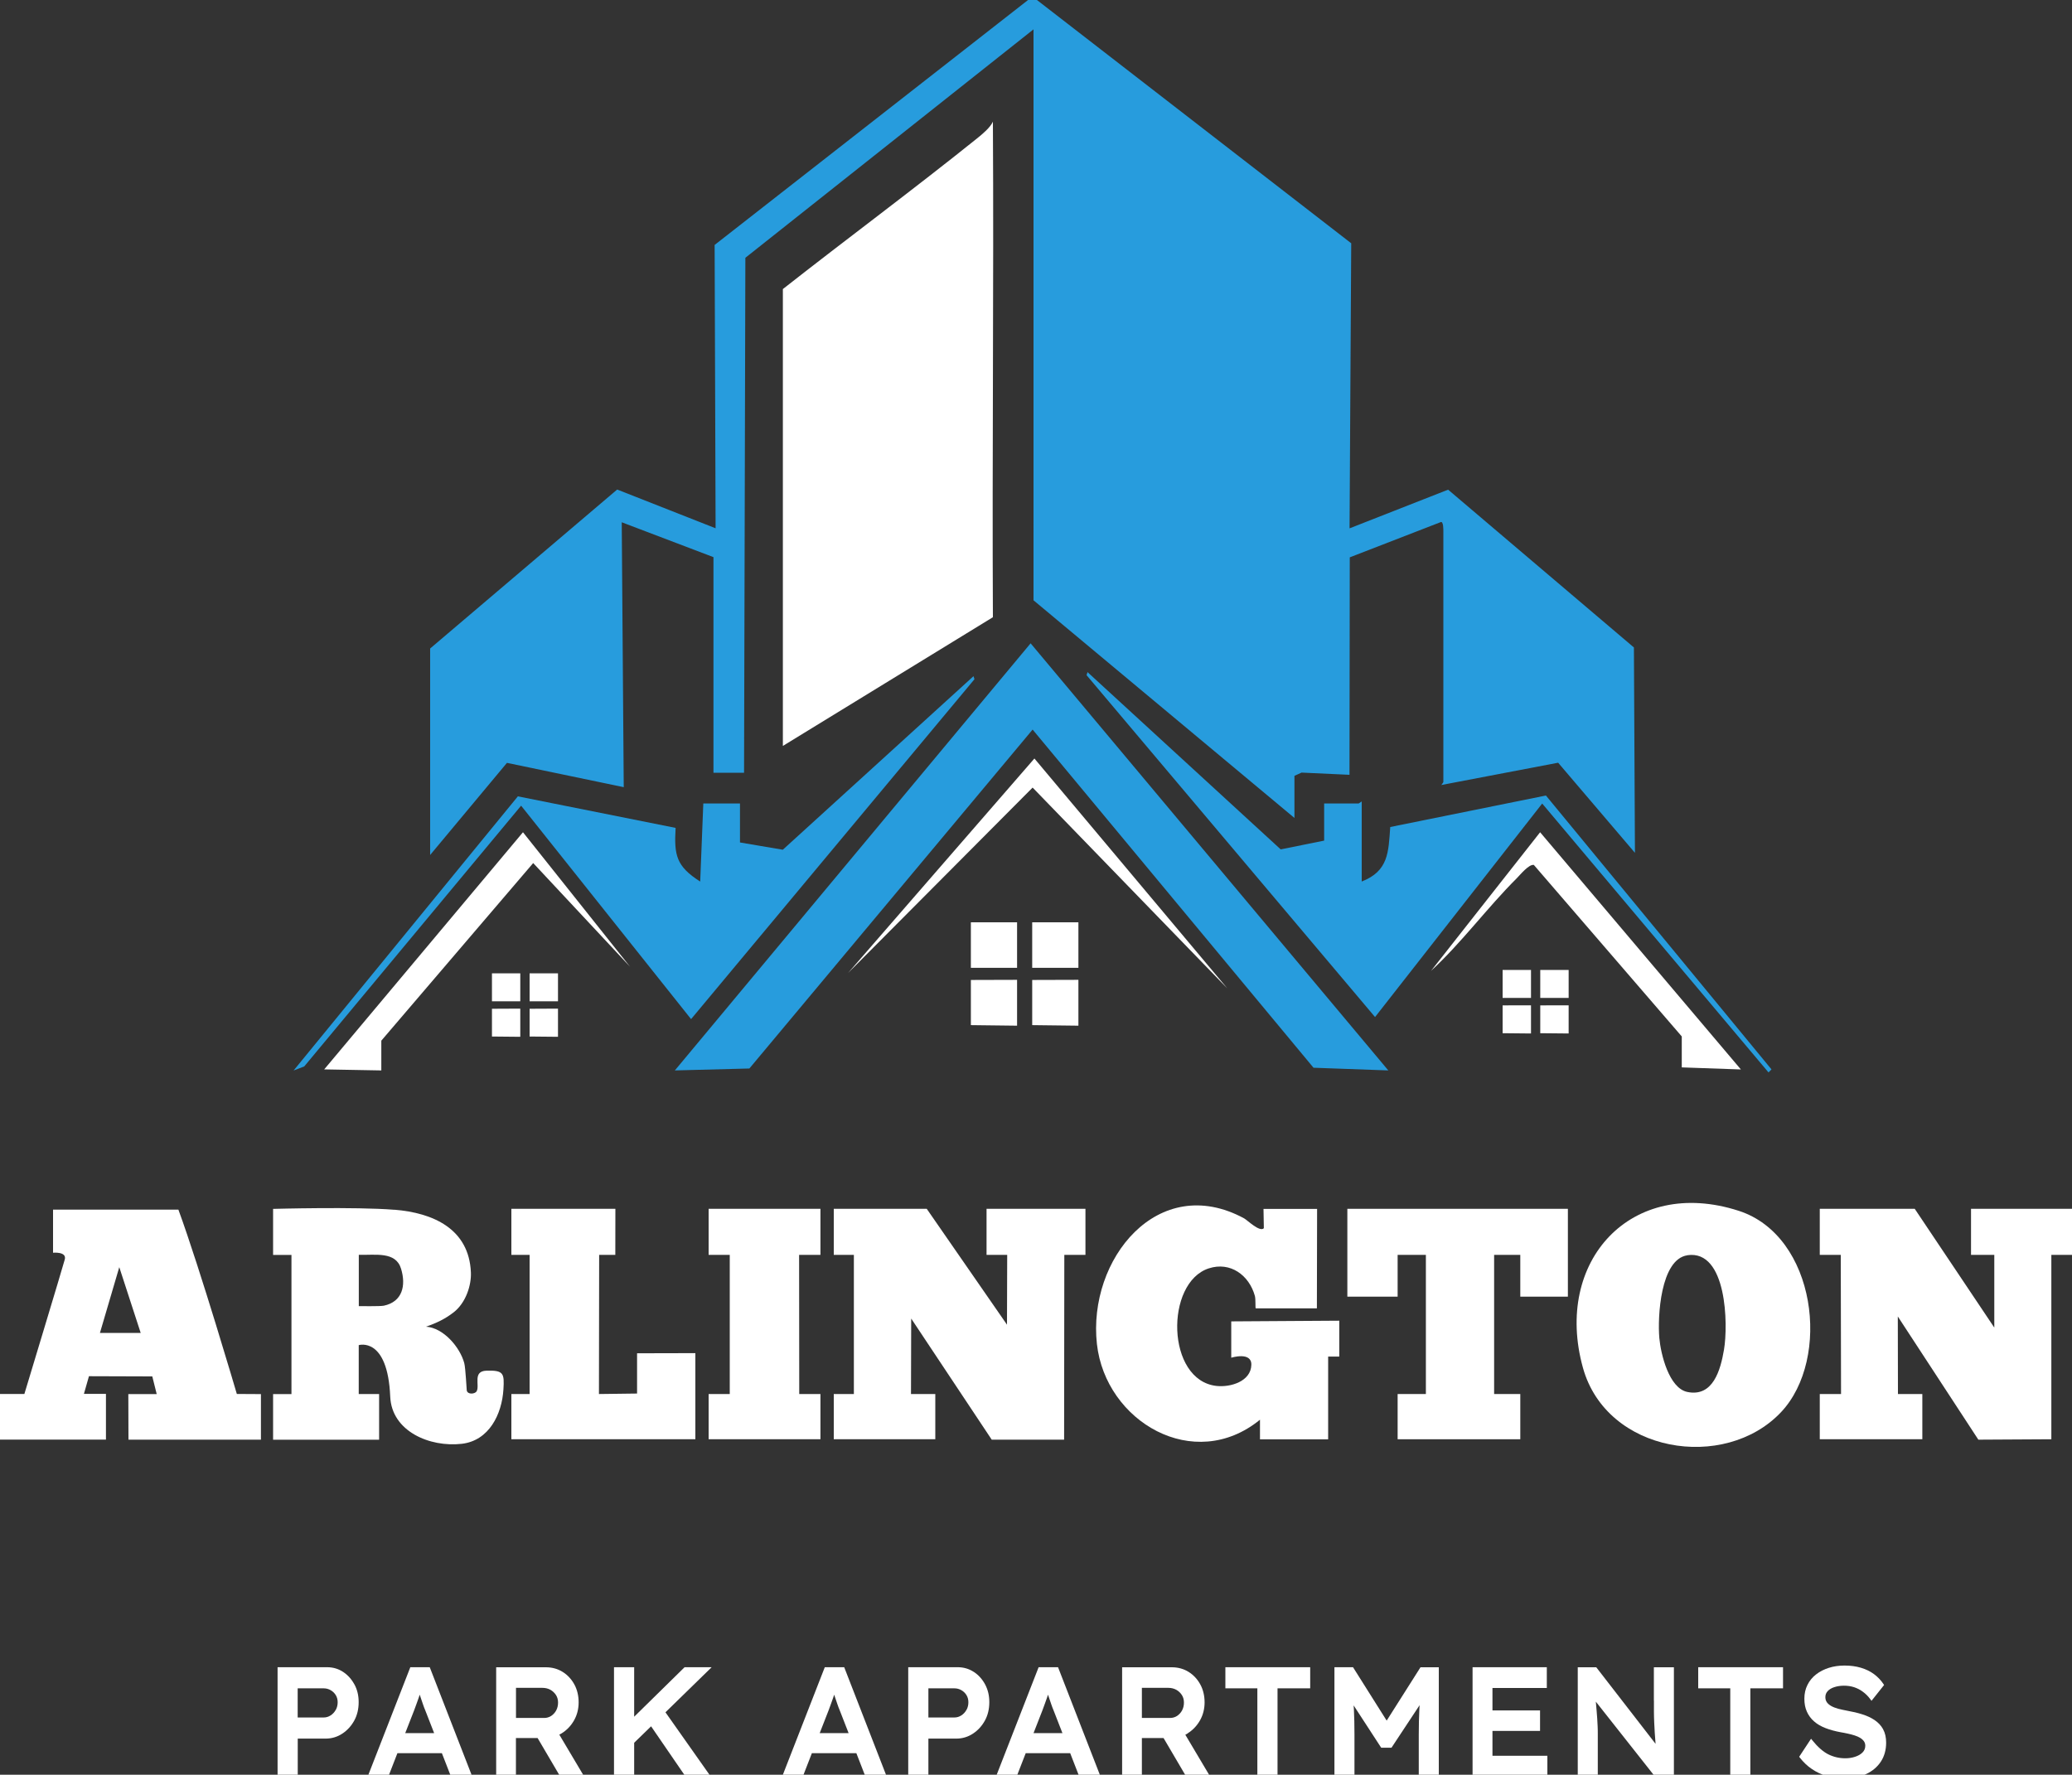 <?xml version="1.0" encoding="UTF-8"?>
<svg id="logos" xmlns="http://www.w3.org/2000/svg" viewBox="0 0 300 257">
  <rect x="0" y="0" width="300" height="257" fill="#333333" stroke="none"/>
  <defs>
    <style>
      .cls-1 {
        fill: #fff;
      }

      .cls-2 {
        fill: #279cdd;
      }
    </style>
  </defs>
  <path class="cls-2" d="M62.29,93.9l27.07-23.01,14.25,5.61-.14-41.03L149.49-.5l46.15,35.73-.24,41.28,14.27-5.6,26.9,22.85.15,29.74-11.12-13.05-16.92,3.23s.3-.38.3-.44v-36.28c0-.14.04-1.63-.44-1.33l-13.11,5.08-.04,31.49-6.94-.32-1.03.47v6.1l-37.78-31.52V4.25l-41.72,33.08-.19,74.57h-4.43v-31.22l-13.28-5.05.29,38.36-16.91-3.52-11.12,13.34v-29.88Z"/>
  <polygon class="cls-2" points="201.01 155.01 190.18 154.62 149.51 105.65 108.5 154.73 97.71 155.01 149.22 93.16 201.01 155.01"/>
  <path class="cls-2" d="M107.15,122l6.19,1.05,27.61-25.13.14.44-41.03,49.22-24.61-30.91-31.4,37.76-1.54.59,32.47-39.7,22.84,4.57c-.23,3.97.09,5.55,3.56,7.77l.45-11.31h5.31v5.65Z"/>
  <path class="cls-2" d="M197.17,127.65c3.87-1.52,3.86-4.23,4.12-7.89l22.54-4.56,32.66,39.66-.43.44-32.77-38.94-24.2,30.92-41.77-49.51.14-.44,27.97,25.67,6.29-1.27v-5.38h5s.44-.29.44-.29v11.6Z"/>
  <g>
    <path class="cls-1" d="M113.35,41.86c9.34-7.34,18.91-14.42,28.18-21.87.72-.58,1.85-1.52,2.23-2.37.14,23.85-.12,47.84,0,71.76l-30.41,18.64V41.86Z"/>
    <path class="cls-1" d="M243.51,150.1l-21.43-24.85c-.72-.13-1.99,1.45-2.49,1.95-4.29,4.28-7.94,9.28-12.39,13.39l15.79-20.07,29.07,34.35-8.56-.3v-4.46Z"/>
    <polygon class="cls-1" points="55.21 155.01 46.94 154.86 75.72 120.52 91.22 139.99 77.2 124.98 55.21 150.7 55.21 155.01"/>
    <polygon class="cls-1" points="177.69 143.12 149.51 114.05 122.8 140.89 149.77 109.84 177.69 143.12"/>
    <g>
      <g>
        <polyline class="cls-1" points="217.56 144.51 217.56 140.46 221.67 140.46 221.67 144.51"/>
        <polygon class="cls-1" points="221.67 145.58 221.67 149.66 217.56 149.62 217.56 145.59 221.67 145.58"/>
      </g>
      <g>
        <polyline class="cls-1" points="223.01 144.51 223.01 140.46 227.12 140.46 227.12 144.51"/>
        <polygon class="cls-1" points="227.12 145.58 227.12 149.66 223.01 149.62 223.01 145.59 227.12 145.58"/>
      </g>
    </g>
    <g>
      <g>
        <polyline class="cls-1" points="71.23 145 71.23 140.95 75.33 140.95 75.33 145"/>
        <polygon class="cls-1" points="75.33 146.06 75.33 150.14 71.23 150.1 71.23 146.08 75.33 146.06"/>
      </g>
      <g>
        <polyline class="cls-1" points="76.68 145 76.68 140.95 80.79 140.95 80.79 145"/>
        <polygon class="cls-1" points="80.79 146.06 80.79 150.14 76.68 150.1 76.68 146.08 80.79 146.06"/>
      </g>
    </g>
    <g>
      <g>
        <polyline class="cls-1" points="140.57 140.15 140.57 133.56 147.26 133.56 147.26 140.15"/>
        <polygon class="cls-1" points="147.26 141.89 147.26 148.53 140.57 148.45 140.57 141.91 147.26 141.89"/>
      </g>
      <g>
        <polyline class="cls-1" points="149.45 140.15 149.45 133.56 156.14 133.56 156.14 140.15"/>
        <polygon class="cls-1" points="156.14 141.89 156.14 148.53 149.45 148.45 149.45 141.91 156.14 141.89"/>
      </g>
    </g>
  </g>
  <g>
    <polygon class="cls-1" points="288.75 192.25 288.75 181.72 285.38 181.72 285.38 175.05 300 175.05 300 181.72 297.01 181.72 297.01 208.42 286.44 208.48 274.78 190.64 274.8 201.87 278.33 201.87 278.33 208.42 263.48 208.42 263.48 201.87 266.56 201.87 266.52 181.72 263.48 181.72 263.48 175.05 277.23 175.05 288.75 192.25"/>
    <g>
      <polygon class="cls-1" points="227.01 175.05 227.01 187.77 220.12 187.77 220.12 181.72 216.33 181.72 216.33 201.87 220.12 201.87 220.12 208.42 202.36 208.42 202.36 201.87 206.45 201.87 206.45 181.72 202.36 181.72 202.36 187.77 195.08 187.77 195.08 175.05 227.01 175.05"/>
      <path class="cls-1" d="M182.43,208.42v-2.83c-9.56,7.8-22.36.27-23.61-10.96-1.36-12.27,8.86-24.93,21.31-18.2.49.27,2.26,2.04,2.86,1.43l-.05-2.8h7.76l-.03,14.4h-8.85c-.09,0,.01-1.3-.13-1.8-.84-3.02-3.57-4.99-6.66-3.99-6.37,2.05-6.2,16.23,1.11,17.03,2,.22,4.98-.64,5.04-3.06.05-1.95-2.91-1.03-2.91-1.03v-5.26l15.64-.1v5.2h-1.61s0,11.98,0,11.98h-9.88Z"/>
    </g>
    <path class="cls-1" d="M257.86,204.51c-8.16,8.63-25.24,5.91-28.67-6.44-4.29-15.44,7.01-27.76,22.56-22.73,11.21,3.62,13.43,21.43,6.11,29.17ZM244.31,181.78c-3.9.57-4.33,8.94-4.06,11.98.21,2.34,1.4,7.26,4.05,7.81,3.74.78,4.82-3.22,5.31-6.11.62-3.62.43-14.52-5.3-13.69Z"/>
    <polyline class="cls-1" points="100.68 208.42 74.04 208.42 74.04 201.87 76.68 201.87 76.68 181.72 74.04 181.72 74.04 175.05 89.1 175.05 89.09 181.72 86.75 181.72 86.72 201.87 92.24 201.8 92.24 195.97 100.68 195.95"/>
    <g>
      <path class="cls-1" d="M57.11,175.18c5.54.45,10.8,2.73,11.07,9.08.08,1.81-.7,4.39-2.51,5.79-1.22.94-2.41,1.52-3.99,2.07,2.52.15,4.93,2.98,5.54,5.28.19.73.33,3.75.36,3.95.12.63,1.19.54,1.43.12.49-.86-.63-2.91,1.42-2.98,2.51-.08,2.6.4,2.46,2.71-.22,3.61-2.09,7.43-6.04,7.88-4.63.53-10.14-1.81-10.35-6.83-.37-8.76-4.56-7.46-4.56-7.46v7.08s2.95,0,2.95,0v6.62h-15.35v-6.61s2.66,0,2.66,0v-20.15s-2.66,0-2.66,0v-6.67s11.97-.33,17.56.13ZM51.95,181.7v7.44s3.08.05,3.62-.06c2.7-.57,3.24-2.92,2.5-5.35-.77-2.55-3.7-1.95-6.12-2.02Z"/>
      <path class="cls-1" d="M37.78,201.89v6.59h-19.18l-.02-6.6h4.11s-.64-2.56-.64-2.56l-9.17-.03-.73,2.56h3.19s0,6.62,0,6.62H0v-6.61h3.53s5.54-18.31,5.85-19.48-1.7-.97-1.7-.97v-6.24h18.15c3.15,8.6,8.46,26.69,8.46,26.69l3.49.02ZM20.37,193.02l-3.1-9.52-2.8,9.52h5.9Z"/>
    </g>
    <g>
      <polyline class="cls-1" points="145.8 191.83 145.83 181.72 142.84 181.72 142.84 175.05 157.16 175.05 157.16 181.72 154.1 181.72 154.07 208.48 143.59 208.48 131.93 190.94 131.9 201.87 135.42 201.87 135.42 208.42 120.72 208.42 120.72 201.87 123.63 201.87 123.63 181.72 120.72 181.72 120.72 175.05 134.18 175.05"/>
      <polygon class="cls-1" points="118.79 175.05 118.79 181.72 115.7 181.72 115.72 201.87 118.79 201.87 118.79 208.42 102.6 208.42 102.6 201.87 105.66 201.87 105.66 181.72 102.6 181.72 102.6 175.05 118.79 175.05"/>
    </g>
    <g>
      <path class="cls-1" d="M51.31,243.92c-.41-.76-.96-1.37-1.65-1.82-.69-.45-1.47-.67-2.32-.67h-7.15v15.85h2.92v-5.51h4.02c.89,0,1.7-.24,2.43-.72.72-.47,1.3-1.11,1.73-1.89.43-.78.64-1.68.64-2.67s-.21-1.81-.61-2.57ZM48.61,247.61c-.18.33-.43.6-.74.8-.31.2-.64.3-1,.3h-3.77v-4.22h3.77c.36,0,.7.09,1.01.27.31.18.56.42.74.72.18.3.27.64.27,1.03s-.09.77-.27,1.1Z"/>
      <path class="cls-1" d="M62.22,241.43h-2.81l-6.18,15.85h2.99l1.32-3.4h6.44l1.32,3.4h3.08l-6.16-15.85ZM58.67,250.98l1.29-3.3c.1-.29.21-.59.33-.9.12-.31.23-.64.35-.98.04-.13.09-.26.13-.39.04.12.08.24.12.36l.34,1c.11.33.22.62.32.85l1.31,3.36h-4.18Z"/>
      <path class="cls-1" d="M80.99,251.19c.12-.06.24-.13.36-.2.73-.46,1.33-1.09,1.77-1.87s.66-1.66.66-2.6-.21-1.85-.63-2.61c-.42-.76-.99-1.37-1.7-1.81-.71-.44-1.53-.66-2.42-.66h-7.19v15.85h2.86v-5.6h3.14l3.29,5.6,3.49.03-3.63-6.11ZM74.7,244.42h3.85c.43,0,.81.1,1.14.28.34.19.6.44.81.76.2.31.3.68.3,1.09s-.09.8-.27,1.14c-.18.33-.43.6-.73.8-.3.19-.64.29-1.01.29h-4.08v-4.35Z"/>
      <polygon class="cls-1" points="103.04 241.43 99.12 241.43 91.82 248.6 91.82 241.43 88.9 241.43 88.9 257.28 91.82 257.28 91.82 252.37 94.27 249.99 99.27 257.28 102.92 257.28 96.35 247.96 103.04 241.43"/>
      <path class="cls-1" d="M122.23,241.43h-2.81l-6.18,15.85h2.99l1.32-3.4h6.44l1.32,3.4h3.08l-6.16-15.85ZM118.68,250.98l1.29-3.3c.1-.29.21-.59.33-.9.12-.31.23-.64.35-.98.04-.13.09-.26.13-.39.04.12.08.24.12.36l.34,1c.11.33.22.62.32.85l1.31,3.36h-4.18Z"/>
      <g>
        <path class="cls-1" d="M140.97,242.1c-.69-.45-1.47-.67-2.32-.67h-7.15v15.85h2.92v-5.51h4.02c.89,0,1.7-.24,2.43-.72.72-.47,1.3-1.11,1.73-1.89.43-.78.64-1.68.64-2.67s-.21-1.81-.61-2.57c-.41-.76-.96-1.37-1.65-1.82ZM139.93,247.61c-.18.33-.43.6-.74.8-.31.2-.64.3-1,.3h-3.77v-4.22h3.77c.36,0,.7.09,1.01.27.31.18.56.42.74.72.18.3.27.64.27,1.03s-.09.77-.27,1.1Z"/>
        <path class="cls-1" d="M150.38,241.43l-6.18,15.85h2.99l1.32-3.4h6.44l1.32,3.4h3.08l-6.16-15.85h-2.81ZM149.64,250.98l1.29-3.3c.1-.29.21-.59.33-.9.12-.31.23-.64.35-.98.04-.13.09-.26.13-.39.04.12.08.24.12.36l.34,1c.11.33.22.62.32.85l1.31,3.36h-4.18Z"/>
        <path class="cls-1" d="M171.98,250.99c.73-.46,1.33-1.09,1.77-1.87s.66-1.66.66-2.6-.21-1.85-.63-2.61c-.42-.76-.99-1.37-1.7-1.81-.71-.44-1.53-.66-2.42-.66h-7.19v15.85h2.86v-5.6h3.14l3.29,5.6,3.49.03-3.63-6.11c.12-.06.24-.13.36-.2ZM165.32,244.42h3.85c.43,0,.81.1,1.14.28.34.19.6.44.81.76.2.31.3.68.3,1.09s-.09.8-.27,1.14c-.18.33-.43.6-.73.8-.3.19-.64.29-1.01.29h-4.08v-4.35Z"/>
        <polygon class="cls-1" points="177.42 244.49 182.05 244.49 182.05 257.28 184.97 257.28 184.97 244.49 189.7 244.49 189.7 241.43 177.42 241.43 177.42 244.49"/>
        <path class="cls-1" d="M200.77,249.16l-4.87-7.73h-2.69v15.85h2.9v-6.14c0-1.31-.03-2.5-.08-3.56-.01-.21-.02-.42-.04-.62l3.99,6.13h1.49l4.07-6.16c-.02.24-.03.47-.04.71-.05,1.06-.08,2.24-.08,3.51v6.14h2.9v-15.85h-2.65l-4.9,7.73Z"/>
        <polygon class="cls-1" points="216.09 250.66 222.98 250.66 222.98 247.69 216.09 247.69 216.09 244.44 223.96 244.44 223.96 241.43 213.21 241.43 213.21 257.28 224.04 257.28 224.04 254.26 216.09 254.26 216.09 250.66"/>
        <path class="cls-1" d="M239.47,246.27c0,.55,0,1.08,0,1.6,0,.52.02,1.04.04,1.56.02.52.05,1.03.08,1.53.03.5.07.99.11,1.46,0,.03,0,.07,0,.1l-8.58-11.08h-2.68v15.85h2.9v-6.18c0-.35,0-.72-.02-1.09-.01-.37-.03-.74-.06-1.12-.03-.38-.06-.77-.09-1.18-.03-.41-.07-.84-.11-1.27,0,0,0-.02,0-.03l8.58,10.87h2.72v-15.85h-2.9v4.84Z"/>
        <polygon class="cls-1" points="245.88 244.49 250.52 244.49 250.52 257.28 253.43 257.28 253.43 244.49 258.16 244.49 258.16 241.43 245.88 241.43 245.88 244.49"/>
        <path class="cls-1" d="M272.64,250.39c-.29-.52-.71-.96-1.23-1.31-.51-.34-1.11-.62-1.79-.83-.66-.21-1.38-.38-2.13-.51-.48-.09-.93-.19-1.33-.29-.39-.11-.74-.24-1.02-.4-.27-.15-.49-.34-.64-.55-.14-.21-.21-.45-.21-.73,0-.35.11-.63.33-.87.23-.25.55-.45.96-.58.8-.27,1.94-.3,2.88.01.45.15.89.37,1.28.67.4.29.76.66,1.07,1.08l.16.22,1.82-2.29-.08-.13c-.37-.56-.84-1.05-1.38-1.45-.54-.4-1.18-.71-1.89-.92-.71-.21-1.5-.32-2.37-.32-.81,0-1.58.11-2.27.33-.7.22-1.32.54-1.85.95-.54.42-.96.93-1.25,1.52-.3.59-.45,1.26-.45,2s.12,1.33.36,1.87c.24.54.59,1.02,1.05,1.42.45.4,1.01.72,1.66.97.64.25,1.38.45,2.2.6.34.06.69.12,1.03.2.33.07.66.16.98.26.31.1.58.22.81.36.23.14.41.31.54.49.12.18.19.39.19.64,0,.39-.13.7-.39.97-.28.28-.64.49-1.08.63-.45.15-.93.22-1.43.22-.88,0-1.71-.2-2.47-.58-.76-.39-1.53-1.07-2.3-2.03l-.18-.22-1.72,2.61.09.12c.51.66,1.1,1.22,1.74,1.65.64.44,1.36.78,2.14,1.01.78.23,1.65.35,2.58.35,1.2,0,2.25-.21,3.15-.63.9-.42,1.61-1.02,2.12-1.79.51-.77.77-1.7.77-2.75,0-.77-.15-1.42-.44-1.94Z"/>
      </g>
    </g>
  </g>
</svg>